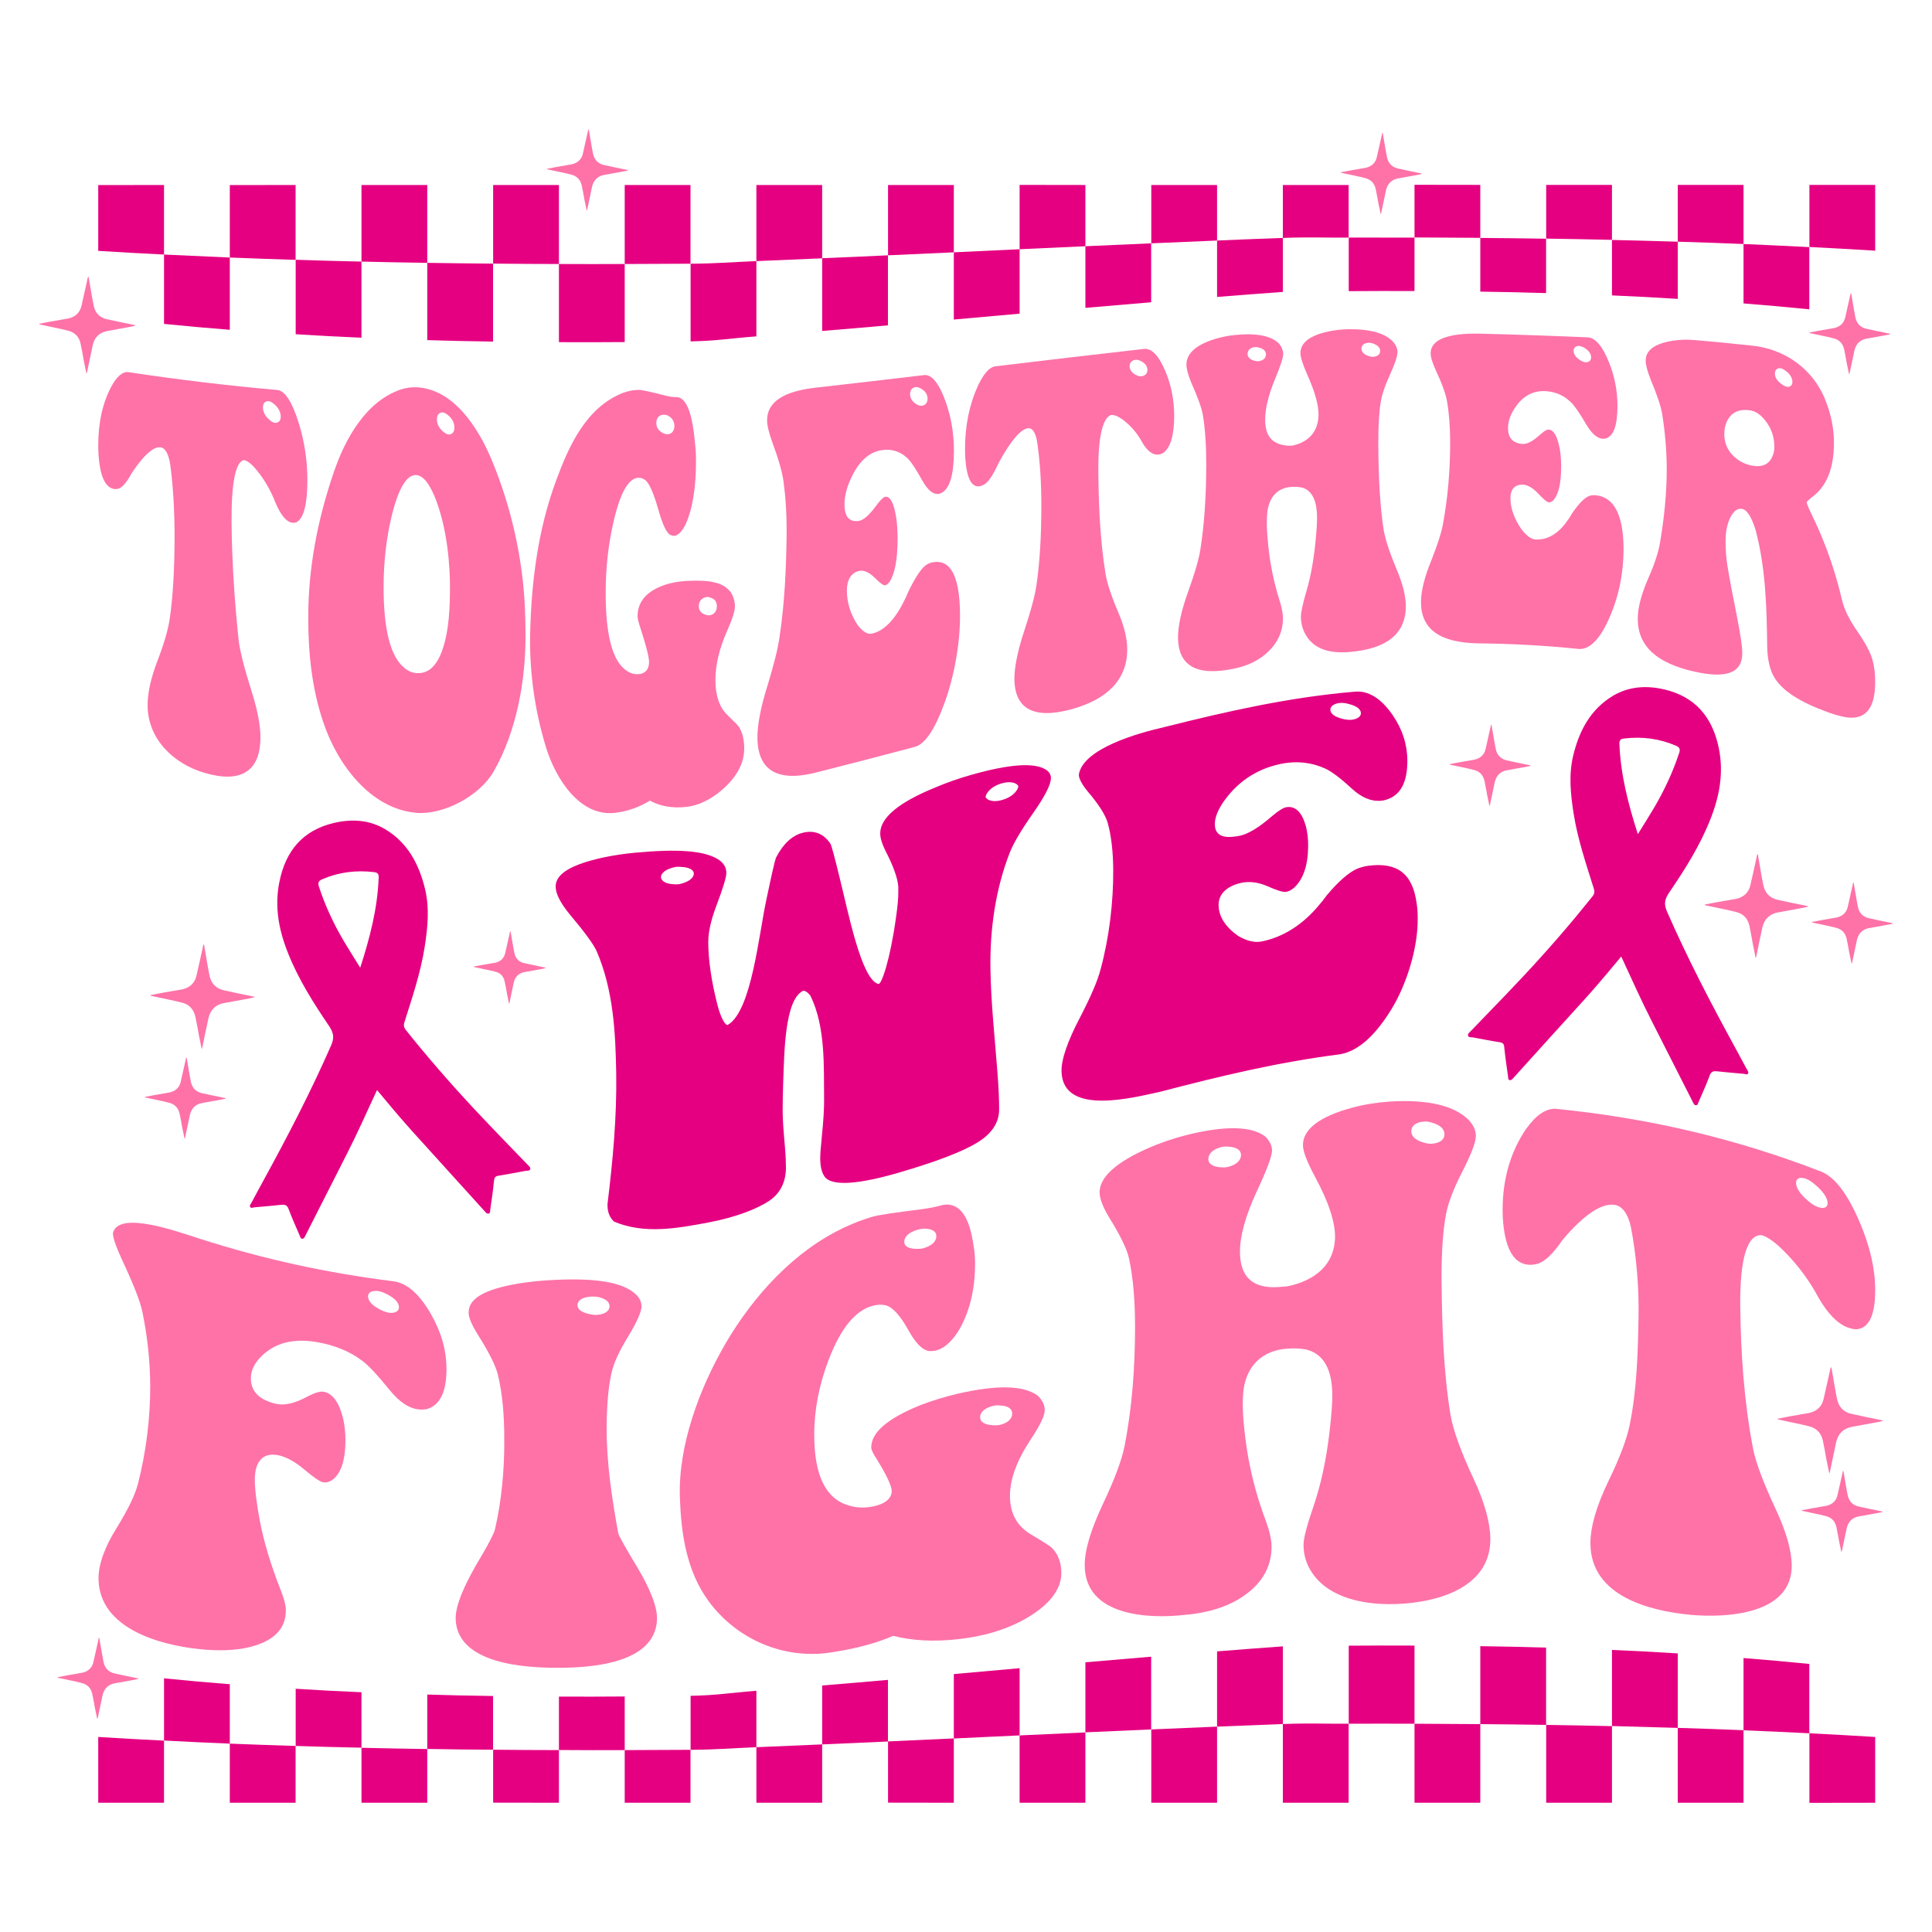 <?xml version="1.0" encoding="utf-8"?>
<!-- Generator: Adobe Illustrator 27.9.0, SVG Export Plug-In . SVG Version: 6.00 Build 0)  -->
<svg version="1.1" id="katman_1" xmlns="http://www.w3.org/2000/svg" xmlns:xlink="http://www.w3.org/1999/xlink" x="0px" y="0px"
	 viewBox="0 0 2000 2000" style="enable-background:new 0 0 2000 2000;" xml:space="preserve">
<style type="text/css">
	.st0{fill:#FE72A8;}
	.st1{fill:#E50081;}
</style>
<g>
	<g>
		<g>
			<path class="st0" d="M239.7,541.2c0.4,40.8,3.1,81.1,7.4,122.1c1.5,11.5,5.9,28.8,13.2,51.8c6.2,19.5,9.4,35.9,9.3,48.9
				c-0.2,34.2-20.1,47.4-58.4,35.9c-31.9-9.5-58.5-35.2-58.4-70.1c0-13.1,3.6-28.5,10.6-46.8c6.4-16.7,10.5-30.8,12.2-41.9
				c3.4-22.8,5.1-51.6,5.1-86.1c0-27.1-1.5-51.9-4.5-74.3c-1.7-10.5-4.9-16.5-9.3-17.5c-7.4-1.6-17.7,7.4-29.9,25.6
				c-0.2,0.3-0.4,0.6-0.6,0.9c-5.6,10.4-10.5,15.8-14.8,16.4c-1.5,0.3-3,0.3-4.5-0.1c-8.6-2.2-13.6-13.9-15.1-35
				c-0.2-3.4-0.3-6.8-0.3-10.1c0-23.7,4.5-43.7,13.5-60.7c5.8-10.5,11.6-15.6,17.3-15c51.3,7.7,102.8,14,154.5,18.5
				c7.9,0.7,15.3,12,22.2,34c6,19.3,9,39.2,9,59.4c0,24.7-3.7,39.3-11.2,43.5c-1.5,0.6-3,0.7-4.5,0.5c-6-0.8-11.8-7.7-17.3-20.6
				c-0.6-1.6-1.3-3.1-1.9-4.7c-5.1-11.8-11.5-22-18.9-30.7c-4.7-5.4-8.7-8.3-11.9-8.8C243.9,477.9,239.4,499.9,239.7,541.2z
				 M278,415.3c-3.5-0.2-5.7,2.1-5.8,6.1c-0.1,5.1,2.4,9.7,7.1,13.5c1.9,1.7,3.8,2.7,5.5,2.8c3.5,0.2,5.7-2.1,5.8-6.1
				c0.1-5.1-2.4-9.7-7.1-13.5C281.5,416.4,279.6,415.4,278,415.3z"/>
			<path class="st0" d="M430.8,841.4c-47.6-4.2-81.8-50.7-96-93.4c-12.1-35.1-15.7-72.8-15.7-108c-0.1-51.3,9.4-101.7,26.7-151.9
				c11.5-33.6,32.9-72.8,69.4-85c5.3-1.7,10.9-2.5,16.4-2.2c38.7,2.2,63.9,42.9,77.4,75.2c19.9,47.8,32.1,100.9,34.4,153.3
				c0.4,9.1,0.6,18,0.6,26.2c0.5,48.2-9.2,101.7-33.1,143.3C496.4,823.8,459.3,843.9,430.8,841.4z M431.2,696.8
				c16.7,1.2,27.5-14.9,32.4-48.5c1.5-10.9,2.1-23,2.2-35.8c0.4-29.5-3.4-64.7-13.8-93.1c-6.4-17.6-13.6-27-20.9-27.6
				c-10-0.8-18.8,13.9-25.7,42.7c-5.5,22.8-8.3,47.3-8.3,73.4c0,42.4,6.6,69.7,19.9,82.1C421.3,694.1,426,696.4,431.2,696.8z
				 M457.8,426.9c-3.2,0.1-5.4,2.6-5.5,6.8c-0.1,5.3,2.4,10,7.1,13.6c1.9,1.6,3.8,2.6,5.5,2.5c3.2-0.1,5.4-2.6,5.5-6.8
				c0.1-5.3-2.4-10-7.1-13.6C461.3,427.8,459.4,426.9,457.8,426.9z"/>
			<path class="st0" d="M720.5,477.5c0,26.3-3.3,47.8-10,63.6c-3.9,8.5-8.2,13.2-12.5,13.6c-1.2,0.1-2.7-0.3-4.2-1
				c-3.9-2.1-7.9-10.7-12.2-25.8c-4.7-16.6-9.1-26.8-13.2-30.6c-2.4-1.9-4.8-2.8-7.4-2.7c-10.3,0.2-18.8,15.3-25.7,44.8
				c-5.5,23.4-8.3,48.3-8.3,74.4c0,42.4,6.6,68.7,19.9,79.2c4.3,3.5,9.1,5.3,14.1,4.9c6.9-0.5,10.8-4.9,10.9-12.3
				c0.1-5.1-2.9-16.7-8.7-34.7c-2.1-6.3-3.2-10.5-3.2-12.8c0-15.4,9.5-26.3,28.6-32.8c6.9-2.2,14.1-3.5,21.8-3.9
				c22.5-1.2,37.9,0.7,46.2,11.8c2.6,4.3,4.1,9.1,4.2,14.1c0.1,5-2.7,13.7-8,25.6c-8.1,18.3-12.2,35.3-12.2,51
				c0,16,4.1,28.2,12.2,36.1c7.3,7.1,11.7,11.4,12.5,13c3.4,5.7,5.1,13,5.1,21.9c0,14.6-7.2,28.7-21.5,41.5
				c-11.1,9.9-24.2,17.3-38.5,18.9c-14.3,1.6-26.9-0.6-37.6-6.5c-10.1,6.3-22.8,11.2-36.6,12.7c-36.4,3.8-60.9-35.7-70.7-67
				c-11.7-37.5-17.6-79-16.7-118.1c1.2-54.6,8.3-108.7,26.7-158.4c12.7-34.4,30.3-75.9,69.4-91.3c5.3-2,10.8-3,16.4-3.1
				c3,0,12.3,2,27.9,6c4.5,1.1,8.2,1.6,11.2,1.5c1.3,0,2.7,0.3,4.2,1.1c7.7,4.5,12.6,19.9,14.8,46.1
				C720.2,464.6,720.5,471,720.5,477.5z M686.8,429.3c-4.5,0.3-7.3,3.3-7.4,8.3c-0.1,4.9,2.5,8.7,7.4,10.9c1.5,0.7,2.9,1.1,4.2,1.1
				c4.3-0.3,7-3.3,7.1-8.3c0.1-5.3-2.5-9.2-7.4-11.4C689.4,429.4,688,429.2,686.8,429.3z M731.1,618.1c-4.8,1-7.6,4.3-7.7,9.1
				c-0.1,4.7,2.5,7.9,7.4,9.3c1.5,0.5,2.9,0.6,4.2,0.4c4.4-0.9,7-4.2,7.1-9c0.1-5-2.4-8.3-7.1-9.3
				C733.7,618,732.3,617.8,731.1,618.1z"/>
			<path class="st0" d="M806.9,659.9c5.4-35.6,7-71.6,7.4-107.1c0.2-20.5-1.1-38.9-3.2-54.3c-1.3-9.7-5.2-23.5-11.9-41.5
				c-3.4-9.6-5.2-17-5.1-22.2c0.1-18.6,17-29.8,50.4-33.5c37.4-4.2,74.7-8.6,112.1-13c7.9-0.9,15.4,8.3,22.2,27.1
				c5.8,16.2,8.7,33.3,8.7,51.3c0,23.4-3.9,37.7-11.6,42.8c-1.3,0.9-2.6,1.5-3.9,1.7c-5.8,1-11.6-3.6-17.3-13.9
				c-6.8-12.2-12.1-20.1-15.7-23.3c-7.3-6.8-16.1-9.5-26.3-8c-13.5,2.1-24.3,12.2-32.4,30.6c-4.1,9.2-6.1,17.8-6.1,25.6
				c0,11,3.7,16.8,11.2,17.2c1.3,0.1,2.6,0.1,3.9-0.2c4.9-0.9,11-6.4,18.3-16.5c3.9-5.2,6.7-8,8.7-8.4c5.3-0.9,9.2,6.6,11.6,22.5
				c0.9,6.5,1.3,13.3,1.3,20.6c0,21.5-2.8,36.4-8.3,44.9c-1.5,2.1-3,3.2-4.5,3.6c-1.9,0.4-5.7-2.6-11.2-8.1
				c-5.5-5.4-11.1-7.8-15.7-6.8c-8.2,1.8-12.7,8.8-12.8,20c-0.1,12.6,3.7,24.8,11.2,36.1c5.1,6.6,10,9.7,14.1,8.9
				c12.7-2.3,24.4-14.4,34-34.1c1.1-2,2.5-5,4.2-9.2c7.1-14.6,13.1-23.8,18-27.5c2.1-1.5,4.4-2.5,6.7-3c16.5-3.5,25.9,9.6,28.3,39.1
				c0.4,4.6,0.6,9.5,0.6,14.5c0.3,29.4-5.8,63.4-15.7,91c-9.8,27.2-19.9,43.1-30.8,46.3c-34.7,9.2-69.5,18.3-104.4,27.1
				c-39,9.3-58.7-3.3-58.8-36.9c0-13.5,3.5-31.7,10.6-54.2C800.9,688.6,805.2,672.1,806.9,659.9z M947.6,400.7
				c-3.3,0.6-5.4,3.2-5.5,6.9c-0.1,4.7,2.4,8.6,7.1,11.1c1.9,1.1,3.8,1.6,5.5,1.3c3.3-0.6,5.4-3.2,5.5-6.9c0.1-4.7-2.4-8.5-7.1-11
				C951.1,401,949.2,400.5,947.6,400.7z"/>
			<path class="st0" d="M1137,489.4c0.4,34.6,1.8,69.7,7.4,104.3c1.5,9.6,5.9,23,13.2,40.1c6.2,14.5,9.4,27.6,9.3,39
				c-0.2,30.3-20.1,51.3-58.4,61.6c-38.4,10.3-58.3-0.6-58.4-31.9c0-12.5,3.6-29.6,10.6-50.7c6.4-19.3,10.5-34.6,12.2-45.8
				c3.4-23.1,5.1-50.5,5.1-82.4c0-25.1-1.5-47.4-4.5-67.1c-1.7-9.2-5-13.7-9.3-13.2c-7.5,0.9-17.7,12.7-29.9,35
				c-0.2,0.4-0.4,0.7-0.6,1.1c-5.6,12.2-10.5,19.7-14.8,22.1c-1.5,0.9-3,1.5-4.5,1.8c-8.6,1.6-13.6-8-15.1-28.6
				c-0.2-3.3-0.3-6.7-0.3-10.1c0-24,4.5-46,13.5-65.6c5.8-12.1,11.6-18.7,17.3-19.7c51.5-6.2,103-12.3,154.5-18.1
				c7.9-0.9,15.3,6.9,22.2,23.3c6,14.3,9,29.6,9,45.9c0,20-3.7,32.8-11.2,38.4c-1.5,0.9-3,1.4-4.5,1.7c-6,1-11.8-3.1-17.3-12.4
				c-0.6-1.1-1.3-2.3-1.9-3.4c-5.1-8.4-11.5-15.3-18.9-20.7c-4.7-3.3-8.7-4.8-11.9-4.3C1141.2,433.2,1136.6,453.5,1137,489.4z
				 M1175.2,372.5c-3.5,0.6-5.7,2.9-5.8,6.2c-0.1,4.2,2.4,7.6,7.1,9.7c1.9,1,3.8,1.4,5.5,1.1c3.5-0.6,5.7-2.9,5.8-6.2
				c0.1-4.1-2.4-7.5-7.1-9.7C1178.8,372.7,1176.9,372.2,1175.2,372.5z"/>
			<path class="st0" d="M1432.2,547.5c1.5,9.9,6,23.8,13.5,41.6c6.4,15.2,9.7,28.2,9.6,38.9c-0.2,28.4-20.2,43.9-58.8,47
				c-23.7,1.9-39.3-5.1-46.6-21.3c-2.1-4.7-3.2-9.8-3.2-15.4c0-4.6,2-13.6,5.8-26.6c4.6-15.7,7.5-32.9,9.3-50.8
				c1-10.2,1.6-18.4,1.6-24.6c0-18.1-5.1-28.5-15.4-31.5c-3.2-0.7-6.7-1-10.6-0.8c-14.8,0.8-23.2,10.2-25.4,25.5
				c-0.4,3.7-0.6,7.6-0.6,11.8c0,7.2,0.7,15.5,1.6,24.6c1.9,18.2,5.7,37.3,11.9,56.7c2.1,6.9,3.2,12.7,3.2,17.4
				c0,15.1-6.5,27.9-19.6,38.4c-8.1,6.4-17.8,10.8-28.9,13.3c-0.5,0.1-0.8,0.2-1.3,0.3c-39,8.4-58.7-2.2-58.8-32.3
				c0-11.9,3.5-28,10.6-47.6c6.6-18.3,10.8-32.6,12.5-43.1c4.1-26.1,6.1-55.6,6.1-88.5c0-18.7-1-35.8-3.5-50.8
				c-1.2-7.2-5.2-18.3-11.9-33.3c-3.4-8.2-5.1-14.6-5.1-19c0-11.3,9.5-20.1,28.6-26.2c6.9-2.2,14-3.6,21.5-4.4
				c22.9-2.3,38.3,0.9,46.2,9.4c2.4,3.2,3.7,6.5,3.9,9.8c0.1,4.1-3,13.2-8.7,27c-6.7,16.2-10,30.1-10,41.2c0,17.5,7.3,25.3,21.8,27
				c1.9,0.2,3.9,0.3,5.8,0.2c17.1-3.4,27-14.3,27.6-31c0.4-10.8-3.9-25.4-11.6-42.5c-4.7-10.7-7.1-18.1-7.1-22.3
				c0-10.7,9.5-18.2,28.6-22.4c6.8-1.5,14-2.3,21.5-2.4c22.7-0.2,38.1,4.3,46.2,13.4c2.6,3.1,4.1,6.5,4.2,10
				c0.1,4.3-2.8,12.7-8.3,24.8c-4.7,10.4-7.8,19.4-9,26.7c-1.8,10.4-2.6,25-2.6,43.6C1427,495.2,1428.7,524.7,1432.2,547.5z
				 M1298.9,359.3c-4.6,0.6-7.3,3.2-7.4,6.8c-0.1,3.6,2.5,6.2,7.4,7.4c1.5,0.4,2.9,0.6,4.2,0.4c4.6-0.7,7.3-3.2,7.4-6.8
				c0.1-3.6-2.5-6.2-7.4-7.3C1301.6,359.3,1300.1,359.2,1298.9,359.3z M1417.1,354.8c-4.8,0.2-7.6,2.4-7.7,5.9
				c-0.1,3.5,2.5,6.3,7.4,7.9c1.5,0.5,2.9,0.8,4.2,0.8c4.8-0.2,7.6-2.4,7.7-5.9c0.1-3.5-2.5-6.3-7.4-7.9
				C1419.7,355.1,1418.3,354.8,1417.1,354.8z"/>
			<path class="st0" d="M1493.8,542.3c4.9-26.7,7.4-54.7,7.4-84.1c0-16.2-1.1-30.4-3.2-42.5c-1.3-7.6-5.2-18.6-11.9-32.9
				c-3.4-7.6-5.2-13.3-5.1-17.2c0.1-13.8,17-20.8,50.4-20.2c37.4,0.9,74.7,2.2,112.1,3.8c7.9,0.4,15.4,9,22.2,26
				c5.8,14.6,8.7,29.7,8.7,44.9c0,19.9-3.9,31.1-11.6,33.6c-1.3,0.5-2.6,0.6-3.9,0.5c-5.8-0.5-11.6-5.7-17.3-15.6
				c-6.8-11.7-12.1-19.1-15.7-22.5c-7.3-7-16.1-10.7-26.3-11.2c-13.5-0.6-24.3,5.7-32.4,19c-4.1,6.6-6.1,13.1-6.1,19.3
				c0,8.8,3.7,14.1,11.2,15.8c1.3,0.3,2.6,0.5,3.9,0.6c4.9,0.2,11-3.1,18.3-9.8c3.9-3.5,6.7-5.2,8.7-5.1c5.3,0.3,9.2,7.2,11.6,20.8
				c0.9,5.5,1.3,11.3,1.3,17.3c0,17.8-2.8,29.6-8.3,35.3c-1.5,1.4-3,2-4.5,1.9c-1.9-0.1-5.7-3.5-11.2-9.3c-5.5-5.8-11.1-8.9-15.7-9
				c-8.2-0.2-12.7,4.6-12.8,13.7c-0.1,10.3,3.7,21.1,11.2,32.2c5.1,6.6,10,10.4,14.1,10.8c12.6,1.1,24.4-5.8,34-19.9
				c1.1-1.4,2.5-3.6,4.2-6.6c7.1-10.5,13.1-16.6,18-18.5c2.1-0.7,4.4-0.9,6.7-0.7c16.5,1.5,25.9,15.6,28.3,42
				c0.4,4.2,0.6,8.5,0.6,12.9c0,26.5-5.2,51.4-15.7,74.3c-9.5,20.7-19.9,30.7-30.8,29.9c-34.5-3.6-69.7-5.5-104.4-5.8
				c-39-0.8-58.7-14.4-58.8-42.5c0-11.2,3.5-25.8,10.6-43.1C1487.8,564.6,1492.1,551.9,1493.8,542.3z M1634.5,358.1
				c-3.3,0-5.4,1.8-5.5,4.8c-0.1,3.8,2.4,7.3,7.1,10.1c1.9,1.2,3.8,2,5.5,2c3.3,0.1,5.4-1.8,5.5-4.8c0.1-3.8-2.4-7.4-7.1-10.2
				C1638,358.9,1636.1,358.2,1634.5,358.1z"/>
			<path class="st0" d="M1718.3,562.6c4.7-27.5,7.1-53.1,7.1-76.7c0-18.3-1.6-37.6-4.8-57.9c-1.3-7.4-5.2-19.3-11.9-35.2
				c-3.4-8.7-5.1-15.2-5.1-19.5c0-10.7,9.2-17.5,27.6-20.5c7.1-1.2,14.7-1.5,22.8-0.8c23.1,2,34.7,3.1,57.8,5.6
				c35.8,3,66.2,24.8,78.7,58.8c5.3,13.8,8,27.9,8,42.1c0,26.5-7.7,45.4-23.1,56.4c-3.2,2.7-5.1,4.5-5.1,5c-0.2,1.3,3,8.5,9,20.8
				c11.8,25.4,21,52.4,27.6,80.7c2.1,9.2,7.4,19.9,15.7,32c8,11.5,13.5,21.5,15.7,29.4c2,7,2.9,14.9,2.9,23.2
				c0,27.4-10,39.3-29.9,36.6c-6.6-1.1-14.7-3.5-24.1-7.2c-27.6-10.6-45.1-22.5-52.3-37.6c-3.6-8-5.3-17.6-5.5-28.4
				c-0.5-39.8-1.5-81-11.9-120.3c-4.1-13.5-8.8-21.1-13.8-22.2c-5.8-1.3-10.8,3.4-14.5,13.6c-1.9,5.7-2.9,12.1-2.9,19
				c0,9.4,0.6,18.1,1.9,26c2.3,14.2,5.6,31.4,9.6,51.3c3.9,19.6,5.9,33.1,5.8,39.8c-0.2,20.4-17.2,26-49.8,18.6
				c-38.6-8.7-58.3-26.1-58.4-54.6c0-11.3,3.6-25.1,10.6-41.3C1712.6,584.6,1716.6,572.2,1718.3,562.6z M1836.8,462.6
				c0-11.5-3.9-21.5-11.6-29.8c-4.3-4.7-8.8-7.3-13.5-8c-13.1-1.9-21.5,3.2-25.4,15c-0.9,3.2-1.3,6.3-1.3,9.3
				c0,11.8,5.2,21,15.7,27.9c4.3,2.6,8.6,4.2,12.8,5c11.1,2,18.4-1.5,21.8-10.8C1836.4,468.6,1836.8,465.7,1836.8,462.6z
				 M1842.9,381.2c-3.3-0.3-5.4,1.7-5.5,5.3c-0.1,4.2,2.4,8.1,7.1,11.2c1.9,1.5,3.8,2.5,5.5,2.7c3.3,0.3,5.4-1.5,5.5-4.8
				c0.1-4.2-2.4-8.3-7.1-11.8C1846.4,382.3,1844.6,381.3,1842.9,381.2z"/>
		</g>
		<g>
			<path class="st1" d="M929.9,924.8c0-2.9,0-4.3,0-7.2c-0.8-9.1-5.3-21.5-13.6-37.5c-3.4-7-5.1-12.8-5.1-17.3
				c0-16.3,19-32.1,57-47.6c12-5.1,24.5-9.5,37.3-13.1c39.2-11.1,64.7-12.9,76.8-5.6c3.8,2.3,5.6,5.3,5.6,8.9
				c0,7-6.4,19.2-18.6,36.6c-12.1,17.2-20,30.7-23.7,39.9c-15.1,38.2-20.9,80.1-20.3,120.6c0.5,35.9,4.6,72.4,7.3,108.3
				c1.2,15.2,1.7,27.9,1.7,37.7c0,13.6-7.6,25.1-22.6,34.3c-15.4,9.4-42.7,19.9-81.9,31.3c-41.4,12-66.5,13.5-75.1,5.3
				c-3.8-4.3-5.6-11-5.6-20.4c0-4.3,0.6-12,1.7-22.9c1.6-15.7,2.4-28.5,2.3-37.7c-0.4-34.5,1.7-75.1-14.1-107.5
				c-2.6-3.7-6.3-5.9-7.9-5.1c-18.9,9.5-19.2,64.8-20.3,93.9c-0.4,10.2-0.6,20.3-0.6,30.3c0,9.4,1,21.7,2.3,36.4
				c0.9,10.3,1.1,17.8,1.1,22.1c0,15.2-5.9,26.9-17.5,34.7c-12,8-33.7,16.8-62.7,22.3c-31.5,5.9-66.2,12.5-97.7-0.9
				c-4.5-4-6.8-9.7-6.8-17c0-0.6,0-0.9,0-1.4c5.5-44.7,9.7-90.5,9-134.8c-0.7-42.6-2.9-86.5-20.3-126.9c-3.8-8-13-20.3-27.7-37.8
				c-9.8-11.9-14.7-21.6-14.7-29c0-13.3,16.4-22.8,49.1-30c10.5-2.2,21.6-3.9,33.3-5c43.3-4,72.3-2.5,87,7.7
				c4.9,3.5,7.3,7.9,7.3,13.3c0,4.6-3.5,15.9-10.2,33.6c-5.7,15-8.5,27.6-8.5,37.8c0,18.2,3.1,40.3,9.6,65.6
				c3.7,14.3,8.6,21.5,10.7,20.2c24.7-14.6,32-94,40.1-130.8c5.3-25.2,8.5-39.2,9.6-42c7.1-14.1,16.6-23.2,27.7-26
				c12-3.1,22,1,28.8,11.4c1.1,1.8,4.3,13.7,9.6,35.6c8.6,34.2,22.4,105.5,40.1,109.5c3.1,0.7,12-24.6,18.1-68.6
				C929.2,938.4,929.9,929.9,929.9,924.8z M699.5,897.4c-9,1.8-14.7,5.6-15.2,9.9c-0.5,4.4,4.5,7.8,13.6,8.1
				c1.9,0.1,3.6,0.1,5.1-0.1c9-1.9,14.7-5.9,15.2-10.3c0.5-4.4-4.5-7.3-13.6-7.6C702.7,897.2,701,897.2,699.5,897.4z M1054.2,813.6
				c-2.3-3.4-7.9-4.8-15.2-3.2c-9,2-15.4,6.8-18.1,12.3c-0.4,1.1-0.6,2-0.6,2.7c2.3,3.4,7.9,4.9,15.2,3.2c9-2,15.4-6.8,18.1-12.3
				C1054,815.2,1054.2,814.3,1054.2,813.6z"/>
			<path class="st1" d="M1139.4,1003.1c8.8-32.3,13.2-69.1,13-102.4c-0.1-19-2-35.3-5.6-48.5c-2.3-8.3-9.2-19.3-20.9-33
				c-6-7.3-9.7-14.2-9-17.9c5-26.4,60.1-42.2,88.7-48.7c65.7-16.5,129.5-30.9,197.1-36.6c13.9-1.2,27.1,7,39,24.3
				c10.2,14.8,15.2,30.8,15.2,47.4c0,21.7-6.8,34.8-20.3,39.6c-2.3,0.9-4.5,1.4-6.8,1.6c-10.2,1-20.3-3.2-30.5-12.6
				c-12-11.1-21.3-18-27.7-20.8c-12.8-5.8-28.2-8.4-46.3-4.6c-23.7,5.1-42.7,17.4-57,36.7c-7.2,9.7-10.7,18.2-10.7,25.5
				c0,10.3,6.6,14.6,19.8,13c2.3-0.2,4.5-0.6,6.8-1.1c8.7-2.1,19.4-8.7,32.2-19.8c6.8-5.8,11.9-9,15.2-9.6
				c9.4-1.5,16.2,5.1,20.3,19.9c1.5,6,2.3,12.5,2.3,19.4c0,20.5-4.9,35.2-14.7,44.2c-2.6,2.2-5.3,3.6-7.9,4.1
				c-3.4,0.7-10.1-1.7-19.8-5.9c-9.8-4.3-19.5-5.2-27.7-3.2c-14.6,3.6-22.4,11.5-22.6,22.2c-0.2,11.9,6.6,22.8,19.8,32.3
				c9,5.4,17.5,7.5,24.8,6c22.6-4.6,42.9-17.6,59.9-38.3c1.9-2.1,4.3-5.1,7.3-9.3c12.4-14.8,23-23.9,31.6-27.7
				c3.8-1.5,7.7-2.5,11.9-3.1c29-3.7,45.5,7.5,49.7,38.9c0.8,4.9,1.1,10.1,1.1,15.4c0.4,30.8-11.6,69.2-27.7,95.1
				c-17.1,27.5-35,43.4-54.2,46c-62.6,8-122.5,22.3-183.5,38.3c-26.6,5.7-101.6,26.3-103.3-20.2c-0.5-12.5,6.2-31.7,18.6-55.4
				C1128.9,1032.3,1136.4,1015.2,1139.4,1003.1z M1386.8,727.7c-5.9,0.7-9.4,3.3-9.6,6.7c-0.2,4.2,4.1,7.6,12.4,9.7
				c3.4,0.9,6.7,1.3,9.6,1c5.9-0.7,9.4-3.2,9.6-6.5c0.2-4.2-4.1-7.7-12.4-9.8C1393,727.8,1389.7,727.4,1386.8,727.7z"/>
		</g>
		<g>
			<path class="st0" d="M142.9,1535.7c8.3-32.2,12.8-68.4,12.6-101.5c-0.1-24.3-2.7-49.5-8-75.7c-2.3-11.4-9.4-29.2-21.2-54.4
				c-6.1-13.3-10.3-24.8-9.2-28.5c7-21.9,64.4-1.5,89.9,6.8c65.9,21.1,131.1,35.3,199.7,43.9c14.1,1.5,27.3,12.9,39.5,34.2
				c10.7,18.7,16,37.5,16,56.8c0,23.5-6.7,37.3-20,41.3c-2.7,0.5-5.3,0.7-8,0.5c-10.3-0.8-20.6-7.5-30.9-20.2
				c-12.2-15.1-21.6-25.2-28-30c-13-9.9-28.6-16.3-46.9-19.5c-24-4.2-43.3,0.3-57.8,14.6c-7.3,7.2-10.9,14.8-10.9,22.9
				c0,11.8,6.7,20.1,20,24.6c2.3,0.8,4.6,1.5,6.9,1.9c8.8,1.7,19.6-1,32.6-8.2c6.9-3.5,12-5,15.5-4.5c9.5,1.5,16.4,10.9,20.6,28.2
				c1.5,7,2.3,14.2,2.3,21.7c0,22-5,36.1-14.9,42.3c-2.7,1.4-5.3,2-8,1.6c-3.4-0.5-10.1-5.2-20-13.5c-10-8.4-19.8-13.6-28-14.8
				c-14.5-2.2-22.7,6.5-22.9,24.8c-0.1,10.5,1.8,25.2,5.2,43.4c3.9,20.8,11.1,45.1,21.7,72c3.4,8.6,5.2,15.5,5.2,20.8
				c0,19.2-12.8,31.9-38.3,38.1c-14.5,3.3-31.6,3.9-50.9,1.9c-41.9-4.3-103.7-21.6-104.7-72.3c-0.3-15,6.3-33.4,18.9-53.4
				C132.3,1562.9,139.8,1547.8,142.9,1535.7z M390.7,1336.4c-5.9-0.5-9.6,1.5-9.7,5.3c-0.2,4.8,4.2,9.8,12.6,14
				c3.4,1.8,6.8,3,9.7,3.3c5.9,0.5,9.5-1.7,9.7-5.5c0.2-4.8-4.2-9.6-12.6-13.8C397,1337.9,393.7,1336.7,390.7,1336.4z"/>
			<path class="st0" d="M515.5,1423.4c-2.3-9.6-9.4-23.7-21.2-42.3c-6.1-9.9-9.2-17.3-9.2-22.4c0-14.8,17-24,50.9-29.9
				c12.2-2,25.2-3.3,38.9-3.9c40.4-1.8,67.7,1.9,81.8,13.7c5,4,7.4,8.6,7.4,13.9c0,5.2-4.7,16.1-14.3,31.8
				c-8.7,14.3-14.3,26.4-16.6,36.3c-3.4,14.3-5,33.4-5.2,56.5c-0.2,37.2,5.4,73.6,12,110.2c0.8,2.8,7.2,14.5,19.5,34.8
				c13.7,22.8,21.3,41.9,20.6,55.1c-2.5,45.7-70.2,49.4-104.2,49.3c-32.5-0.1-102.2-4-104.2-50c-0.6-14.2,9.3-37.4,28-68
				c7.2-12.5,11.4-20.8,12.6-24.9c7-29.9,10-63.3,9.7-93.7C522.1,1464.4,519.9,1441.9,515.5,1423.4z M611,1342.3
				c-8.2,0.7-13,3.9-13.2,8.5c-0.2,4.6,4.4,8,13.2,9.7c2.7,0.6,5.2,0.8,7.4,0.6c7.9-0.7,12.4-4,12.6-8.6c0.2-5-4.4-8.5-13.2-10.1
				C615.6,1342.2,613.3,1342.1,611,1342.3z"/>
			<path class="st0" d="M1009.4,1307.9c0,27.7-5.9,51.3-17.7,70.7c-6.9,10.5-14.4,17.2-22.3,19.3c-2.2,0.6-4.8,0.8-7.4,0.7
				c-6.9-0.7-14.1-8-21.7-21.7c-8.4-15.2-16.2-23.7-23.5-25.7c-4.2-0.9-8.6-0.7-13.2,0.5c-18.3,4.7-33.5,23.8-45.8,56
				c-9.8,25.6-14.9,51.4-14.9,77.4c0,42.2,11.8,66.3,35.5,73.3c7.6,2.4,16.2,2.9,25.2,1.1c12.4-2.5,19.3-8.1,19.5-15.7
				c0.1-5.3-5.2-16.6-15.5-33.3c-3.8-5.7-5.7-9.8-5.7-12.1c0-15.7,17-30.1,50.9-43.8c12.2-4.7,25.2-8.7,38.9-11.9
				c40.1-9.2,67.5-8.7,82.4,1.9c4.6,4.3,7.3,9.5,7.4,15c0.2,5.6-4.8,15.9-14.3,30.2c-14.5,21.9-21.7,41.3-21.7,58.8
				c0,17.9,7.3,31.3,21.7,39.8c13.1,7.8,20.8,12.7,22.3,14.5c6.1,6.6,9.2,15.1,9.2,25.6c0,17.2-12.9,33.7-38.3,47.9
				c-19.9,11.1-43.1,17.7-68.7,20.5c-25.6,2.8-47.9,1.5-67-3.5c-17.9,7.8-39.7,13.5-65.2,17.3c-48.7,7.3-97.1-13.9-125.9-53.1
				c-23.4-31.8-28.6-71.5-29.8-107.7c-1.8-53.1,20-112.4,47.5-159.5c28.5-48.7,70.8-95.7,123.6-120.1c9.5-4.5,19.3-8.2,29.2-11
				c5.3-1.5,21.9-4,49.8-7.5c8-1.1,14.7-2.4,20-3.9c2.3-0.7,4.8-1,7.4-0.9c13.7,0.8,22.5,14.6,26.3,41.2
				C1008.8,1294.4,1009.4,1301.1,1009.4,1307.9z M949.3,1273.2c-8.3,2.5-13,6.9-13.2,12c-0.2,4.9,4.4,7.7,13.2,7.6
				c2.7,0.1,5.2-0.2,7.4-0.9c7.9-2.4,12.4-6.7,12.6-11.8c0.2-5.4-4.4-8.3-13.2-8.2C953.9,1272.1,951.5,1272.5,949.3,1273.2z
				 M1028.3,1455.3c-8.6,2.1-13.6,6.4-13.7,11.5c-0.2,5,4.4,8.1,13.2,8.6c2.7,0.2,5.2,0.1,7.4-0.4c7.9-1.9,12.4-6.1,12.6-11.2
				c0.2-5.5-4.2-8.6-12.6-8.8C1032.9,1454.7,1030.5,1454.7,1028.3,1455.3z"/>
			<path class="st0" d="M1501.6,1464.9c2.7,15.7,10.7,37.8,24,66.3c11.4,24.4,17.1,45.2,17.2,62c0.2,54.1-62.8,67.5-104.7,67.4
				c-30.2-0.1-67.3-7.9-83-37.8c-3.8-7.4-5.7-15.2-5.7-23.6c0-7,3.6-20.3,10.3-39.8c8.1-23.6,13.4-49.6,16.6-76.9
				c1.8-15.5,2.9-28.1,2.9-37.6c0-27.7-9.2-43.7-27.5-48c-5.7-1-12-1.3-18.9-0.8c-26.3,1.7-41.4,17.8-45.2,40.6
				c-0.8,5.5-1.1,11.3-1.1,17.5c0,10.7,1.2,22.9,2.9,36.3c3.4,26.8,10.1,55.3,21.2,84.5c3.8,10.5,5.7,19.3,5.7,26.2
				c0,22.6-11.6,41-34.9,54.8c-14.5,8.3-31.7,13.4-51.5,15.4c-0.9,0.1-1.4,0.1-2.3,0.2c-38.8,4.6-104.2,1.4-104.7-50.8
				c-0.2-15.9,6.3-37.3,18.9-64c11.8-24.9,19.3-44.9,22.3-59.6c8-40.8,10.9-82.6,10.9-124.1c0-26.2-1.9-50.1-6.3-70.5
				c-2.1-9.8-9.4-24.5-21.2-43.4c-6.1-10.4-9.2-18.7-9.2-24.9c0-15.7,17-31.2,50.9-46c12.2-5.3,25-9.7,38.3-13.1
				c40.8-10.3,68.3-9.5,82.4,1.4c4.2,4.2,6.7,9,6.9,13.8c0.2,6.1-5.3,20.5-15.5,42.3c-11.9,25.5-17.7,46.7-17.7,63.1
				c0,25.9,13,38,38.9,36.6c3.4-0.2,6.9-0.5,10.3-0.8c30.5-6.4,48.1-23.7,49.2-49.3c0.7-16.4-6.9-38.7-20.6-63.9
				c-8.4-15.7-12.6-26.5-12.6-33c0-16.3,17-29.6,50.9-38.7c12.2-3.3,25-5.4,38.3-6.3c40.4-2.7,67.9,4.4,82.4,19
				c4.6,4.9,7.3,10.4,7.4,16c0.2,6.9-5.1,20.2-14.9,39.3c-8.4,16.4-13.8,30.7-16,42.3c-3.1,16.5-4.8,39.7-4.6,68.8
				C1492.8,1372.1,1494.1,1418.8,1501.6,1464.9z M1264.1,1187.5c-8.3,2.2-13,6.6-13.2,12c-0.2,5.3,4.4,8.4,13.2,8.9
				c2.7,0.2,5.2,0.1,7.4-0.5c8.2-2.1,13-6.5,13.2-11.9c0.2-5.3-4.4-8.5-13.2-9C1268.9,1186.8,1266.3,1186.9,1264.1,1187.5z
				 M1474.7,1161c-8.6,0.5-13.6,4.2-13.7,9.8c-0.2,5.5,4.4,9.7,13.2,12.1c2.7,0.8,5.2,1.2,7.4,1.1c8.6-0.4,13.6-4,13.7-9.6
				c0.2-5.5-4.4-9.9-13.2-12.3C1479.5,1161.3,1476.9,1160.8,1474.7,1161z"/>
			<path class="st0" d="M1801.5,1351.8c0.5,49.2,3.9,98.7,13.2,147.6c2.7,14,10.5,35.1,23.5,62.8c11,23.5,16.4,42.9,16.6,58.1
				c0.5,51.4-68.4,54.6-104.2,51.4c-43.7-4-103.6-19.7-104.2-73.4c-0.2-17.4,6.3-39.6,18.9-65.6c11.5-23.7,18.7-42.8,21.7-57.4
				c7.5-36.7,8.5-74.2,9.2-111.2c0.6-30.8-2.1-63.9-8-94.4c-3.1-13.4-8.8-21.1-16.6-22.4c-13.3-2.1-31.5,9.7-53.2,35.3
				c-0.4,0.4-0.8,0.8-1.1,1.3c-9.9,14.5-18.7,22.7-26.3,24.5c-2.7,0.7-5.3,1-8,0.9c-15.3-0.8-24.2-15.2-26.9-43.2
				c-0.4-4.5-0.6-9-0.6-13.5c0-31.9,8-59.8,24-83.5c10.3-14.6,20.6-21.7,30.9-21.3c95.9,9.6,185.4,30.4,275.3,65.2
				c14.1,5.9,27.3,23.6,39.5,52.3c10.7,25.1,16,48.5,16,70.2c0,26.6-6.7,39.9-20,40.6c-2.7-0.2-5.3-0.8-8-1.7
				c-10.7-3.9-21-14.2-30.9-31.4c-1.1-2.1-2.3-4.1-3.4-6.2c-9.2-15.7-20.4-30.2-33.8-43.3c-8.4-8.2-15.5-13.1-21.2-14.8
				C1809,1277.3,1801,1302.3,1801.5,1351.8z M1869.6,1220.3c-6.2-2.2-10.1-0.6-10.3,3.7c-0.2,5.7,4.2,12.3,12.6,19.2
				c3.4,3,6.7,5.2,9.7,6.2c6.2,2.2,10.1,0.8,10.3-3.4c0.2-5.5-4.2-12.3-12.6-19.4C1875.9,1223.6,1872.6,1221.4,1869.6,1220.3z"/>
		</g>
		<g>
			<path class="st1" d="M306,191.5c0,31.1,0,46.6,0,77.5c-27.3-0.9-40.9-1.3-68.1-2.4c0-30,0-45,0-75
				C265.2,191.5,278.8,191.5,306,191.5z"/>
			<path class="st1" d="M442.3,191.5c0,32.4,0,48.5,0,80.6c-27.3-0.4-40.9-0.7-68.1-1.3c0-31.6,0-47.5,0-79.3
				C401.4,191.5,415.1,191.5,442.3,191.5z"/>
			<path class="st1" d="M578.6,191.5c0,32.9,0,49.3,0,81.8c-27.3-0.1-40.9-0.1-68.1-0.4c0-32.4,0-48.7,0-81.4
				C537.7,191.5,551.3,191.5,578.6,191.5z"/>
			<path class="st1" d="M714.8,191.5c0,32.8,0,49.1,0,81.5c-27.3,0.2-40.9,0.2-68.1,0.3c0-32.5,0-48.9,0-81.8
				C674,191.5,687.6,191.5,714.8,191.5z"/>
			<path class="st1" d="M169.8,191.5c0,28.8,0,43.2,0,72c-27.3-1.4-40.9-2.1-68.1-3.8c0-27.3,0-40.9,0-68.1
				C128.9,191.5,142.5,191.5,169.8,191.5z"/>
			<path class="st1" d="M237.9,266.6c0,30,0,44.9,0,74.8c-27.3-2.2-40.9-3.4-68.1-6.1c0-28.7,0-43.1,0-71.8
				C197,264.8,210.7,265.4,237.9,266.6z"/>
			<path class="st1" d="M374.2,270.8c0,31.6,0,47.4,0,78.8c-27.3-1.2-40.9-1.9-68.1-3.6c0-30.8,0-46.2,0-77.1
				C333.3,269.8,346.9,270.2,374.2,270.8z"/>
			<path class="st1" d="M510.4,272.9c0,32.4,0,48.6,0,80.7c-27.3-0.4-40.9-0.7-68.1-1.5c0-31.9,0-47.9,0-80
				C469.6,272.5,483.2,272.7,510.4,272.9z"/>
			<path class="st1" d="M646.7,273.3c0,32.5,0,48.7,0,80.8c-27.3,0.2-40.9,0.2-68.1,0.1c0-32.2,0-48.4,0-80.9
				C605.8,273.4,619.4,273.4,646.7,273.3z"/>
			<path class="st1" d="M783,270.3c0,31.3,0,46.9,0,77.9c-27.3,2.1-40.9,4.7-68.1,5.2c0-31.9,0-48,0-80.4
				C742.1,272.8,755.7,271.4,783,270.3z"/>
			<path class="st1" d="M987.4,191.5c0,27.9,0,41.9,0,69.7c-27.3,1.3-40.9,1.9-68.1,3.1c0-29.1,0-43.6,0-72.8
				C946.5,191.5,960.1,191.5,987.4,191.5z"/>
			<path class="st1" d="M1123.6,191.5c0,25.3,0,38,0,63.4c-27.3,1.2-40.9,1.9-68.1,3.1c0-26.6,0-40,0-66.6
				C1082.7,191.5,1096.4,191.5,1123.6,191.5z"/>
			<path class="st1" d="M1259.9,191.5c0,22.8,0,34.3,0,57.5c-27.3,1.1-40.9,1.7-68.1,2.9c0-24.3,0-36.4,0-60.4
				C1219,191.5,1232.6,191.5,1259.9,191.5z"/>
			<path class="st1" d="M1396.1,191.5c0,21.6,0,32.5,0,54.5c-27.3,0.1-40.9-0.7-68.1,0.3c0-22.1,0-33.1,0-54.8
				C1355.3,191.5,1368.9,191.5,1396.1,191.5z"/>
			<path class="st1" d="M851.1,191.5c0,30.5,0,45.7,0,75.9c-27.3,1.2-40.9,1.8-68.1,2.9c0-31.3,0-47.1,0-78.8
				C810.2,191.5,823.8,191.5,851.1,191.5z"/>
			<path class="st1" d="M919.2,264.3c0,29.1,0,43.6,0,72.5c-27.3,2.4-40.9,3.6-68.1,5.8c0-30,0-45,0-75.3
				C878.3,266.2,892,265.6,919.2,264.3z"/>
			<path class="st1" d="M1055.5,258c0,26.6,0,40,0,66.7c-27.3,2.4-40.9,3.6-68.1,6.1c0-27.8,0-41.7,0-69.6
				C1014.6,259.9,1028.2,259.3,1055.5,258z"/>
			<path class="st1" d="M1191.7,251.9c0,24.3,0,36.5,0,61c-27.3,2.3-40.9,3.5-68.1,5.8c0-25.6,0-38.4,0-63.8
				C1150.9,253.7,1164.5,253.1,1191.7,251.9z"/>
			<path class="st1" d="M1328,246.3c0,22.1,0,33.3,0,55.9c-27.3,2-40.9,3-68.1,5.2c0-23.5,0-35.2,0-58.4
				C1287.1,247.8,1300.8,247.3,1328,246.3z"/>
			<path class="st1" d="M1464.3,246c0,22,0,33,0,55.3c-27.3-0.1-40.9-0.1-68.1,0.1c0-22.4,0-33.5,0-55.5
				C1423.4,245.9,1437,245.9,1464.3,246z"/>
			<path class="st1" d="M1668.7,191.4c0,22.7,0,34.1,0,56.9c-27.3-0.6-40.9-0.9-68.1-1.3c0-22.4,0-33.5,0-55.6
				C1627.8,191.4,1641.4,191.4,1668.7,191.4z"/>
			<path class="st1" d="M1804.9,191.4c0,24.4,0,36.7,0,61.2c-27.3-1.1-40.9-1.6-68.1-2.4c0-23.6,0-35.3,0-58.8
				C1764,191.4,1777.7,191.4,1804.9,191.4z"/>
			<path class="st1" d="M1941.2,191.4c0,27.3,0,40.9,0,68.1c-27.3-1.7-40.9-2.4-68.1-3.8c0-25.8,0-38.6,0-64.3
				C1900.3,191.4,1913.9,191.4,1941.2,191.4z"/>
			<path class="st1" d="M1532.4,191.4c0,21.8,0,32.8,0,54.8c-27.3-0.2-40.9-0.3-68.1-0.4c0-22,0-32.9,0-54.5
				C1491.5,191.4,1505.1,191.4,1532.4,191.4z"/>
			<path class="st1" d="M1600.5,247.1c0,22.4,0,33.6,0,56.3c-27.3-0.8-40.9-1.1-68.1-1.5c0-22.4,0-33.5,0-55.6
				C1559.6,246.5,1573.3,246.7,1600.5,247.1z"/>
			<path class="st1" d="M1736.8,250.2c0,23.6,0,35.4,0,59.2c-27.3-1.7-40.9-2.4-68.1-3.6c0-23.1,0-34.6,0-57.4
				C1695.9,249,1709.5,249.4,1736.8,250.2z"/>
			<path class="st1" d="M1873,255.8c0,25.8,0,38.6,0,64.4c-27.3-2.7-40.9-3.9-68.1-6.1c0-24.6,0-36.9,0-61.5
				C1832.2,253.8,1845.8,254.4,1873,255.8z"/>
		</g>
		<g>
			<path class="st1" d="M306,1866.2c0-23.4,0-35.2,0-58.8c-27.3-0.9-40.9-1.3-68.1-2.4c0,24.5,0,36.8,0,61.2
				C265.2,1866.2,278.8,1866.2,306,1866.2z"/>
			<path class="st1" d="M442.3,1866.2c0-22.1,0-33.3,0-55.6c-27.3-0.4-40.9-0.7-68.1-1.3c0,22.9,0,34.3,0,56.9
				C401.4,1866.2,415.1,1866.2,442.3,1866.2z"/>
			<path class="st1" d="M578.6,1866.2c0-21.6,0-32.5,0-54.5c-27.3-0.1-40.9-0.1-68.1-0.4c0,22.1,0,33.1,0,54.8
				C537.7,1866.2,551.3,1866.2,578.6,1866.2z"/>
			<path class="st1" d="M714.8,1866.2c0-21.7,0-32.6,0-54.8c-27.3,0.2-40.9,0.2-68.1,0.3c0,22,0,32.9,0,54.5
				C674,1866.2,687.6,1866.2,714.8,1866.2z"/>
			<path class="st1" d="M169.8,1866.2c0-25.7,0-38.6,0-64.3c-27.3-1.4-40.9-2.1-68.1-3.8c0,27.3,0,40.9,0,68.1
				C128.9,1866.2,142.5,1866.2,169.8,1866.2z"/>
			<path class="st1" d="M237.9,1805c0-24.5,0-36.8,0-61.5c-27.3-2.2-40.9-3.4-68.1-6.1c0,25.8,0,38.7,0,64.4
				C197,1803.2,210.7,1803.9,237.9,1805z"/>
			<path class="st1" d="M374.2,1809.2c0-22.9,0-34.4,0-57.4c-27.3-1.2-40.9-1.9-68.1-3.6c0,23.7,0,35.6,0,59.2
				C333.3,1808.3,346.9,1808.6,374.2,1809.2z"/>
			<path class="st1" d="M510.4,1811.3c0-22.1,0-33.2,0-55.6c-27.3-0.4-40.9-0.7-68.1-1.5c0,22.6,0,33.9,0,56.3
				C469.6,1811,483.2,1811.1,510.4,1811.3z"/>
			<path class="st1" d="M646.7,1811.7c0-22,0-33.1,0-55.5c-27.3,0.2-40.9,0.2-68.1,0.1c0,22.3,0,33.4,0,55.3
				C605.8,1811.8,619.4,1811.8,646.7,1811.7z"/>
			<path class="st1" d="M783,1808.7c0-23.2,0-34.8,0-58.4c-27.3,2.1-40.9,4.7-68.1,5.2c0,22.6,0,33.8,0,55.9
				C742.1,1811.2,755.7,1809.8,783,1808.7z"/>
			<path class="st1" d="M987.4,1866.2c0-26.6,0-39.9,0-66.6c-27.3,1.3-40.9,1.9-68.1,3.1c0,25.4,0,38.1,0,63.4
				C946.5,1866.2,960.1,1866.2,987.4,1866.2z"/>
			<path class="st1" d="M1123.6,1866.2c0-29.2,0-43.8,0-72.8c-27.3,1.2-40.9,1.9-68.1,3.1c0,27.9,0,41.8,0,69.7
				C1082.7,1866.2,1096.4,1866.2,1123.6,1866.2z"/>
			<path class="st1" d="M1259.9,1866.2c0-31.7,0-47.5,0-78.8c-27.3,1.1-40.9,1.7-68.1,2.9c0,30.2,0,45.4,0,75.9
				C1219,1866.2,1232.6,1866.2,1259.9,1866.2z"/>
			<path class="st1" d="M1396.1,1866.2c0-32.9,0-49.3,0-81.8c-27.3,0.1-40.9-0.7-68.1,0.3c0,32.4,0,48.7,0,81.5
				C1355.3,1866.2,1368.9,1866.2,1396.1,1866.2z"/>
			<path class="st1" d="M851.1,1866.2c0-24,0-36.1,0-60.4c-27.3,1.2-40.9,1.8-68.1,2.9c0,23.2,0,34.7,0,57.5
				C810.2,1866.2,823.8,1866.2,851.1,1866.2z"/>
			<path class="st1" d="M919.2,1802.8c0-25.4,0-38.2,0-63.8c-27.3,2.4-40.9,3.6-68.1,5.8c0,24.5,0,36.7,0,61
				C878.3,1804.6,892,1804,919.2,1802.8z"/>
			<path class="st1" d="M1055.5,1796.5c0-27.9,0-41.8,0-69.6c-27.3,2.4-40.9,3.6-68.1,6.1c0,26.7,0,40,0,66.7
				C1014.6,1798.4,1028.2,1797.7,1055.5,1796.5z"/>
			<path class="st1" d="M1191.7,1790.3c0-30.2,0-45.3,0-75.3c-27.3,2.3-40.9,3.5-68.1,5.8c0,28.9,0,43.4,0,72.5
				C1150.9,1792.1,1164.5,1791.5,1191.7,1790.3z"/>
			<path class="st1" d="M1328,1784.7c0-32.4,0-48.4,0-80.4c-27.3,2-40.9,3-68.1,5.2c0,31,0,46.6,0,77.9
				C1287.1,1786.3,1300.8,1785.7,1328,1784.7z"/>
			<path class="st1" d="M1464.3,1784.4c0-32.5,0-48.7,0-80.9c-27.3-0.1-40.9-0.1-68.1,0.1c0,32.1,0,48.3,0,80.8
				C1423.4,1784.3,1437,1784.3,1464.3,1784.4z"/>
			<path class="st1" d="M1668.7,1866.2c0-31.8,0-47.7,0-79.3c-27.3-0.6-40.9-0.9-68.1-1.3c0,32.1,0,48.2,0,80.6
				C1627.8,1866.2,1641.4,1866.2,1668.7,1866.2z"/>
			<path class="st1" d="M1804.9,1866.2c0-30.1,0-45.1,0-75.1c-27.3-1.1-40.9-1.6-68.1-2.4c0,30.9,0,46.4,0,77.5
				C1764,1866.2,1777.7,1866.2,1804.9,1866.2z"/>
			<path class="st1" d="M1941.2,1866.2c0-27.3,0-40.9,0-68.1c-27.3-1.7-40.9-2.4-68.1-3.8c0,28.8,0,43.1,0,72
				C1900.3,1866.2,1913.9,1866.2,1941.2,1866.2z"/>
			<path class="st1" d="M1532.4,1866.2c0-32.7,0-49,0-81.4c-27.3-0.2-40.9-0.3-68.1-0.4c0,32.5,0,48.9,0,81.8
				C1491.5,1866.2,1505.1,1866.2,1532.4,1866.2z"/>
			<path class="st1" d="M1600.5,1785.6c0-32.1,0-48.1,0-80c-27.3-0.8-40.9-1.1-68.1-1.5c0,32.1,0,48.3,0,80.7
				C1559.6,1785,1573.3,1785.2,1600.5,1785.6z"/>
			<path class="st1" d="M1736.8,1788.7c0-30.9,0-46.3,0-77.1c-27.3-1.7-40.9-2.4-68.1-3.6c0,31.4,0,47.2,0,78.8
				C1695.9,1787.5,1709.5,1787.9,1736.8,1788.7z"/>
			<path class="st1" d="M1873,1794.3c0-28.8,0-43.1,0-71.8c-27.3-2.7-40.9-3.9-68.1-6.1c0,29.9,0,44.8,0,74.8
				C1832.2,1792.3,1845.8,1792.9,1873,1794.3z"/>
		</g>
	</g>
	<path class="st1" d="M1808.1,1106.5c-4-7.5-8.1-15-12.2-22.6c-25.1-45.9-49.2-92.2-70.2-140.2c-3.4-7.7-2.5-12.7,2-19.4
		c16.5-24.2,32.2-49,43-76.5c9.4-23.8,13.8-47.8,8.6-73.4c-6.6-31.9-24.2-53.1-56.4-60.7c-18.5-4.3-36.6-3.2-53,6.5
		c-23.5,14-35.3,36.6-41.4,62.3c-4.7,19.8-2.6,39.8,0.5,59.7c4.2,26.7,13,52.3,21,78c1,3.3,0.4,5.4-1.6,7.9
		c-5.5,6.8-11.1,13.7-16.7,20.5c-23.5,28.3-48.3,55.6-73.9,82.2c-11.7,12.2-23.5,24.4-35.3,36.6c-1.3,1.4-3.4,2.7-2.8,4.7
		c0.6,2.1,3.2,1.5,5,1.8c9.2,1.7,18.5,3.6,27.8,5c3.5,0.6,4.5,2,4.7,5.3c1,10.3,2.6,20.5,4,30.7c0.1,1.1-0.2,2.8,1.6,3.2
		c1.6,0.4,2.4-0.7,3.4-1.7c25.2-28,50.6-55.9,75.9-83.8c2.3-2.6,4.5-5.1,6.9-7.8c9.9-11.3,19.5-22.9,29.3-34.6
		c0.9,2.1,1.7,3.7,2.5,5.4c9.3,20.2,18.4,40.4,28.5,60.3c14.5,28.5,28.9,57,43.4,85.5c0.7,1.3,1.2,2.8,3.1,2.7
		c1.8-0.1,1.9-1.8,2.4-2.9c3.9-9.2,8.2-18.3,11.6-27.7c1.4-4.1,3.7-4.9,7.5-4.5c9.2,1,18.5,1.8,27.8,2.6c1.5,0.2,3.5,1.3,4.5-0.3
		C1810.4,1109.7,1808.9,1108,1808.1,1106.5z M1738.2,779.7c-6.5,19.6-15.2,38.2-25.6,56c-5.4,9.1-11.1,18.1-17.1,27.8
		c-10-31.1-17.8-61.4-19.1-93.2c-0.2-3.7,0.9-5.4,4.9-5.8c18.5-2.2,36.3,0,53.5,7.4C1739.1,773.7,1739.5,775.8,1738.2,779.7z"/>
	<path class="st1" d="M259,1249.5c1,1.6,3,0.4,4.5,0.3c9.3-0.8,18.6-1.6,27.8-2.6c3.8-0.4,6,0.4,7.5,4.5c3.4,9.3,7.7,18.5,11.6,27.7
		c0.5,1.2,0.6,2.8,2.4,2.9c1.9,0.1,2.4-1.4,3.1-2.7c14.5-28.4,28.9-57,43.4-85.5c10.1-19.9,19.2-40.1,28.5-60.3
		c0.8-1.7,1.6-3.3,2.5-5.4c9.8,11.7,19.4,23.4,29.3,34.6c2.3,2.6,4.6,5.2,6.9,7.8c25.3,27.9,50.7,55.9,75.9,83.8
		c0.9,1,1.7,2,3.4,1.7c1.8-0.5,1.5-2.1,1.6-3.2c1.4-10.2,3-20.4,4-30.7c0.3-3.3,1.3-4.8,4.7-5.3c9.3-1.5,18.6-3.3,27.8-5
		c1.8-0.4,4.4,0.3,5-1.8c0.6-1.9-1.6-3.3-2.8-4.7c-11.7-12.2-23.6-24.3-35.3-36.6c-25.6-26.6-50.4-53.9-73.9-82.2
		c-5.7-6.8-11.3-13.6-16.7-20.5c-2-2.5-2.6-4.6-1.6-7.9c8.1-25.7,16.8-51.3,21-78c3.1-19.9,5.2-39.9,0.5-59.7
		c-6.1-25.7-17.9-48.3-41.4-62.3c-16.4-9.8-34.6-10.8-53-6.5c-32.3,7.6-49.9,28.8-56.4,60.7c-5.3,25.6-0.8,49.6,8.6,73.4
		c10.8,27.4,26.5,52.2,43,76.5c4.4,6.7,5.3,11.7,2,19.4c-21,48-45.1,94.3-70.2,140.2c-4.1,7.5-8.2,15-12.2,22.6
		C259.6,1246.3,258,1248,259,1249.5z M333.6,910.2c17.2-7.4,35-9.6,53.5-7.4c4,0.4,5.1,2.1,4.9,5.8c-1.2,31.8-9.1,62.2-19.1,93.2
		c-6-9.7-11.7-18.7-17.1-27.8c-10.5-17.8-19.2-36.4-25.6-56C329,914.1,329.4,912,333.6,910.2z"/>
	<path class="st0" d="M40.3,335.2c4.1-0.9,8.3-1.5,12.5-2.4c6-1.1,12-2,17.9-3.1c7.3-1.6,12-6,13.7-13.3c2-8.7,3.9-17.4,5.8-25.9
		c0.1-1.5,0.6-2.5,1-4.1c0.9,0.6,0.7,1.5,0.9,2.4c1.6,9.1,3,18.4,4.9,27.6c1.5,7.7,6.4,12.6,13.9,14.1c9.1,2,18.5,4,27.7,5.8
		c0.5,0,0.9,0.4,1.8,0.5c-1.8,1-3.4,1-5.3,1.5c-8.1,1.5-16.4,2.9-24.4,4.5c-7.9,1.5-12.7,6.4-14.6,14c-2,9.3-4,18.7-5.9,28.1
		c0,0.5-0.4,0.9-0.7,2c-1-5-1.9-9.4-2.8-13.7c-1.1-6-2-11.7-3.3-17.5c-1.6-7.3-6-11.7-13.3-13.5c-9.1-2.3-18-3.9-26.9-5.9
		c-1.2-0.1-2-0.5-3.1-0.9C40.3,335.4,40.3,335.4,40.3,335.2z"/>
	<path class="st0" d="M1388.3,178.3c3.4-0.7,7-1.3,10.5-2c5-0.9,10.1-1.7,15-2.6c6.1-1.4,10.1-5,11.5-11.1
		c1.7-7.3,3.3-14.6,4.9-21.8c0.1-1.2,0.5-2.1,0.8-3.4c0.7,0.5,0.6,1.2,0.7,2c1.4,7.6,2.5,15.4,4.1,23.2c1.3,6.5,5.4,10.6,11.7,11.9
		c7.6,1.7,15.5,3.3,23.2,4.9c0.4,0,0.7,0.3,1.5,0.4c-1.5,0.8-2.8,0.8-4.5,1.2c-6.8,1.3-13.7,2.4-20.5,3.7
		c-6.7,1.3-10.6,5.4-12.3,11.8c-1.7,7.8-3.3,15.7-5,23.6c0,0.4-0.3,0.7-0.6,1.7c-0.8-4.2-1.6-7.9-2.4-11.5c-0.9-5-1.7-9.8-2.8-14.7
		c-1.4-6.1-5-9.8-11.1-11.3c-7.6-2-15.1-3.3-22.6-5c-1-0.1-1.7-0.4-2.6-0.7C1388.3,178.4,1388.3,178.4,1388.3,178.3z"/>
	<path class="st0" d="M566.4,174.7c3.4-0.7,7-1.3,10.5-2c5-0.9,10.1-1.7,15-2.6c6.1-1.4,10.1-5,11.5-11.1c1.7-7.3,3.3-14.6,4.9-21.8
		c0.1-1.2,0.5-2.1,0.8-3.4c0.7,0.5,0.6,1.2,0.7,2c1.4,7.6,2.5,15.4,4.1,23.2c1.3,6.5,5.4,10.6,11.7,11.9c7.6,1.7,15.5,3.3,23.2,4.9
		c0.4,0,0.7,0.3,1.5,0.4c-1.5,0.8-2.8,0.8-4.5,1.2c-6.8,1.3-13.7,2.4-20.5,3.7c-6.7,1.3-10.6,5.4-12.3,11.8
		c-1.7,7.8-3.3,15.7-5,23.6c0,0.4-0.3,0.7-0.6,1.7c-0.8-4.2-1.6-7.9-2.4-11.5c-0.9-5-1.7-9.8-2.8-14.7c-1.4-6.1-5-9.8-11.1-11.3
		c-7.6-2-15.1-3.3-22.6-5c-1-0.1-1.7-0.4-2.6-0.7C566.4,174.9,566.4,174.9,566.4,174.7z"/>
	<path class="st0" d="M1873.2,344.2c3.4-0.7,7-1.3,10.5-2c5-0.9,10.1-1.7,15-2.6c6.1-1.4,10.1-5,11.5-11.1
		c1.7-7.3,3.3-14.6,4.9-21.8c0.1-1.2,0.5-2.1,0.8-3.4c0.7,0.5,0.6,1.2,0.7,2c1.4,7.6,2.5,15.4,4.1,23.2c1.3,6.5,5.4,10.6,11.7,11.9
		c7.6,1.7,15.5,3.3,23.2,4.9c0.4,0,0.7,0.3,1.5,0.4c-1.5,0.8-2.8,0.8-4.5,1.2c-6.8,1.3-13.7,2.4-20.5,3.7
		c-6.7,1.3-10.6,5.4-12.3,11.8c-1.7,7.8-3.3,15.7-5,23.6c0,0.4-0.3,0.7-0.6,1.7c-0.8-4.2-1.6-7.9-2.4-11.5c-0.9-5-1.7-9.8-2.8-14.7
		c-1.4-6.1-5-9.8-11.1-11.3c-7.6-2-15.1-3.3-22.6-5c-1-0.1-1.7-0.4-2.6-0.7C1873.2,344.3,1873.2,344.3,1873.2,344.2z"/>
	<path class="st0" d="M1764.7,936.4c4.4-0.9,8.9-1.7,13.4-2.6c6.4-1.1,12.9-2.2,19.2-3.3c7.8-1.8,12.9-6.4,14.7-14.2
		c2.2-9.4,4.2-18.7,6.2-27.8c0.1-1.6,0.6-2.7,1-4.4c0.9,0.6,0.7,1.6,0.9,2.6c1.8,9.8,3.2,19.7,5.3,29.6c1.7,8.3,6.9,13.5,15,15.2
		c9.8,2.2,19.8,4.3,29.7,6.2c0.5,0,0.9,0.4,2,0.5c-2,1-3.6,1-5.7,1.6c-8.7,1.7-17.6,3.1-26.2,4.8c-8.5,1.7-13.6,6.9-15.7,15.1
		c-2.2,10-4.3,20.1-6.3,30.1c0,0.5-0.4,0.9-0.7,2.2c-1-5.4-2.1-10.1-3-14.8c-1.1-6.4-2.2-12.6-3.5-18.8c-1.8-7.8-6.4-12.6-14.2-14.4
		c-9.8-2.5-19.3-4.2-28.9-6.3c-1.2-0.1-2.2-0.5-3.3-0.9C1764.7,936.7,1764.7,936.7,1764.7,936.4z"/>
	<path class="st0" d="M1875.8,954.4c3.4-0.7,7-1.3,10.5-2c5-0.9,10.1-1.7,15-2.6c6.1-1.4,10.1-5,11.5-11.1
		c1.7-7.3,3.3-14.6,4.9-21.8c0.1-1.2,0.5-2.1,0.8-3.4c0.7,0.5,0.6,1.2,0.7,2c1.4,7.6,2.5,15.4,4.1,23.2c1.3,6.5,5.4,10.6,11.7,11.9
		c7.6,1.7,15.5,3.3,23.2,4.9c0.4,0,0.7,0.3,1.5,0.4c-1.5,0.8-2.8,0.8-4.5,1.2c-6.8,1.3-13.7,2.4-20.5,3.7
		c-6.7,1.3-10.6,5.4-12.3,11.8c-1.7,7.8-3.3,15.7-5,23.6c0,0.4-0.3,0.7-0.6,1.7c-0.8-4.2-1.6-7.9-2.4-11.5c-0.9-5-1.7-9.8-2.8-14.7
		c-1.4-6.1-5-9.8-11.1-11.3c-7.6-2-15.1-3.3-22.6-5c-1-0.1-1.7-0.4-2.6-0.7C1875.8,954.6,1875.8,954.6,1875.8,954.4z"/>
	<path class="st0" d="M1500.9,791c3.4-0.7,7-1.3,10.5-2c5-0.9,10.1-1.7,15-2.6c6.1-1.4,10.1-5,11.5-11.1c1.7-7.3,3.3-14.6,4.9-21.8
		c0.1-1.2,0.5-2.1,0.8-3.4c0.7,0.5,0.6,1.2,0.7,2c1.4,7.6,2.5,15.4,4.1,23.2c1.3,6.5,5.4,10.6,11.7,11.9c7.6,1.7,15.5,3.3,23.2,4.9
		c0.4,0,0.7,0.3,1.5,0.4c-1.5,0.8-2.8,0.8-4.5,1.2c-6.8,1.3-13.7,2.4-20.5,3.7c-6.7,1.3-10.6,5.4-12.3,11.8
		c-1.7,7.8-3.3,15.7-5,23.6c0,0.4-0.3,0.7-0.6,1.7c-0.8-4.2-1.6-7.9-2.4-11.5c-0.9-5-1.7-9.8-2.8-14.7c-1.4-6.1-5-9.8-11.1-11.3
		c-7.6-2-15.1-3.3-22.6-5c-1-0.1-1.7-0.4-2.6-0.7C1500.9,791.2,1500.9,791.2,1500.9,791z"/>
	<path class="st0" d="M155.9,1030.1c4.4-0.9,9-1.7,13.5-2.6c6.5-1.2,13-2.2,19.3-3.3c7.8-1.8,13-6.5,14.7-14.3
		c2.2-9.4,4.2-18.8,6.3-28c0.1-1.6,0.6-2.7,1-4.4c0.9,0.6,0.7,1.6,0.9,2.6c1.8,9.8,3.2,19.9,5.3,29.8c1.7,8.4,6.9,13.6,15.1,15.3
		c9.8,2.2,20,4.3,29.9,6.3c0.5,0,0.9,0.4,2,0.5c-2,1-3.7,1-5.8,1.6c-8.8,1.7-17.7,3.1-26.4,4.8c-8.6,1.7-13.7,6.9-15.8,15.2
		c-2.2,10-4.3,20.2-6.4,30.3c0,0.5-0.4,0.9-0.7,2.2c-1-5.4-2.1-10.1-3-14.9c-1.2-6.5-2.2-12.7-3.6-18.9c-1.8-7.8-6.5-12.7-14.3-14.5
		c-9.8-2.5-19.5-4.2-29.1-6.4c-1.3-0.1-2.2-0.5-3.3-0.9C155.9,1030.3,155.9,1030.3,155.9,1030.1z"/>
	<path class="st0" d="M150.1,1135.5c3.4-0.7,7-1.3,10.5-2c5-0.9,10.1-1.7,15-2.6c6.1-1.4,10.1-5,11.5-11.1
		c1.7-7.3,3.3-14.6,4.9-21.8c0.1-1.2,0.5-2.1,0.8-3.4c0.7,0.5,0.6,1.2,0.7,2c1.4,7.6,2.5,15.4,4.1,23.2c1.3,6.5,5.4,10.6,11.7,11.9
		c7.6,1.7,15.5,3.3,23.2,4.9c0.4,0,0.7,0.3,1.5,0.4c-1.5,0.8-2.8,0.8-4.5,1.2c-6.8,1.3-13.7,2.4-20.5,3.7
		c-6.7,1.3-10.6,5.4-12.3,11.8c-1.7,7.8-3.3,15.7-5,23.6c0,0.4-0.3,0.7-0.6,1.7c-0.8-4.2-1.6-7.9-2.4-11.5c-0.9-5-1.7-9.8-2.8-14.7
		c-1.4-6.1-5-9.8-11.1-11.3c-7.6-2-15.1-3.3-22.6-5c-1-0.1-1.7-0.4-2.6-0.7C150.1,1135.7,150.1,1135.7,150.1,1135.5z"/>
	<path class="st0" d="M489.8,1000.7c3.1-0.7,6.3-1.2,9.4-1.8c4.5-0.8,9-1.5,13.5-2.3c5.5-1.2,9-4.5,10.3-10
		c1.5-6.5,2.9-13.1,4.4-19.5c0.1-1.1,0.4-1.9,0.7-3.1c0.7,0.4,0.5,1.1,0.7,1.8c1.2,6.8,2.3,13.8,3.7,20.7c1.2,5.8,4.8,9.5,10.5,10.6
		c6.8,1.5,13.9,3,20.8,4.4c0.4,0,0.7,0.3,1.4,0.4c-1.4,0.7-2.5,0.7-4,1.1c-6.1,1.2-12.3,2.2-18.3,3.3c-6,1.2-9.5,4.8-11,10.5
		c-1.5,7-3,14-4.4,21.1c0,0.4-0.3,0.7-0.5,1.5c-0.7-3.8-1.5-7.1-2.1-10.3c-0.8-4.5-1.5-8.8-2.5-13.2c-1.2-5.5-4.5-8.8-10-10.1
		c-6.8-1.7-13.5-2.9-20.2-4.4c-0.9-0.1-1.5-0.4-2.3-0.7C489.8,1000.9,489.8,1000.9,489.8,1000.7z"/>
	<path class="st0" d="M59.7,1736.2c3.4-0.7,7-1.3,10.5-2c5-0.9,10.1-1.7,15-2.6c6.1-1.4,10.1-5,11.5-11.1c1.7-7.3,3.3-14.6,4.9-21.8
		c0.1-1.2,0.5-2.1,0.8-3.4c0.7,0.5,0.6,1.2,0.7,2c1.4,7.6,2.5,15.4,4.1,23.2c1.3,6.5,5.4,10.6,11.7,11.9c7.6,1.7,15.5,3.3,23.2,4.9
		c0.4,0,0.7,0.3,1.5,0.4c-1.5,0.8-2.8,0.8-4.5,1.2c-6.8,1.3-13.7,2.4-20.5,3.7c-6.7,1.3-10.6,5.4-12.3,11.8
		c-1.7,7.8-3.3,15.7-5,23.6c0,0.4-0.3,0.7-0.6,1.7c-0.8-4.2-1.6-7.9-2.4-11.5c-0.9-5-1.7-9.8-2.8-14.7c-1.4-6.1-5-9.8-11.1-11.3
		c-7.6-2-15.1-3.3-22.6-5c-1-0.1-1.7-0.4-2.6-0.7C59.7,1736.4,59.7,1736.4,59.7,1736.2z"/>
	<path class="st0" d="M1839.5,1468.8c4.5-1,9.1-1.7,13.7-2.7c6.6-1.2,13.2-2.2,19.6-3.4c8-1.8,13.2-6.6,15-14.5
		c2.2-9.6,4.2-19.1,6.4-28.4c0.1-1.6,0.6-2.8,1.1-4.5c1,0.6,0.7,1.6,1,2.7c1.8,10,3.3,20.2,5.4,30.2c1.7,8.5,7,13.8,15.3,15.5
		c10,2.2,20.3,4.4,30.4,6.4c0.5,0,1,0.4,2,0.5c-2,1.1-3.7,1.1-5.8,1.6c-8.9,1.7-17.9,3.2-26.7,4.9c-8.7,1.7-13.9,7-16,15.4
		c-2.2,10.2-4.4,20.5-6.5,30.8c0,0.5-0.4,1-0.7,2.2c-1.1-5.5-2.1-10.3-3.1-15.1c-1.2-6.6-2.2-12.8-3.6-19.2
		c-1.8-8-6.6-12.8-14.5-14.8c-10-2.5-19.7-4.2-29.5-6.5c-1.3-0.1-2.2-0.5-3.4-1C1839.5,1469.1,1839.5,1469.1,1839.5,1468.8z"/>
	<path class="st0" d="M1865.2,1563.4c3.4-0.7,7-1.3,10.5-2c5-0.9,10.1-1.7,15-2.6c6.1-1.4,10.1-5,11.5-11.1
		c1.7-7.3,3.3-14.6,4.9-21.8c0.1-1.2,0.5-2.1,0.8-3.4c0.7,0.5,0.6,1.2,0.7,2c1.4,7.6,2.5,15.4,4.1,23.2c1.3,6.5,5.4,10.6,11.7,11.9
		c7.6,1.7,15.5,3.3,23.2,4.9c0.4,0,0.7,0.3,1.5,0.4c-1.5,0.8-2.8,0.8-4.5,1.2c-6.8,1.3-13.7,2.4-20.5,3.7
		c-6.7,1.3-10.6,5.4-12.3,11.8c-1.7,7.8-3.3,15.7-5,23.6c0,0.4-0.3,0.7-0.6,1.7c-0.8-4.2-1.6-7.9-2.4-11.5c-0.9-5-1.7-9.8-2.8-14.7
		c-1.4-6.1-5-9.8-11.1-11.3c-7.6-2-15.1-3.3-22.6-5c-1-0.1-1.7-0.4-2.6-0.7C1865.2,1563.6,1865.2,1563.6,1865.2,1563.4z"/>
</g>
</svg>
